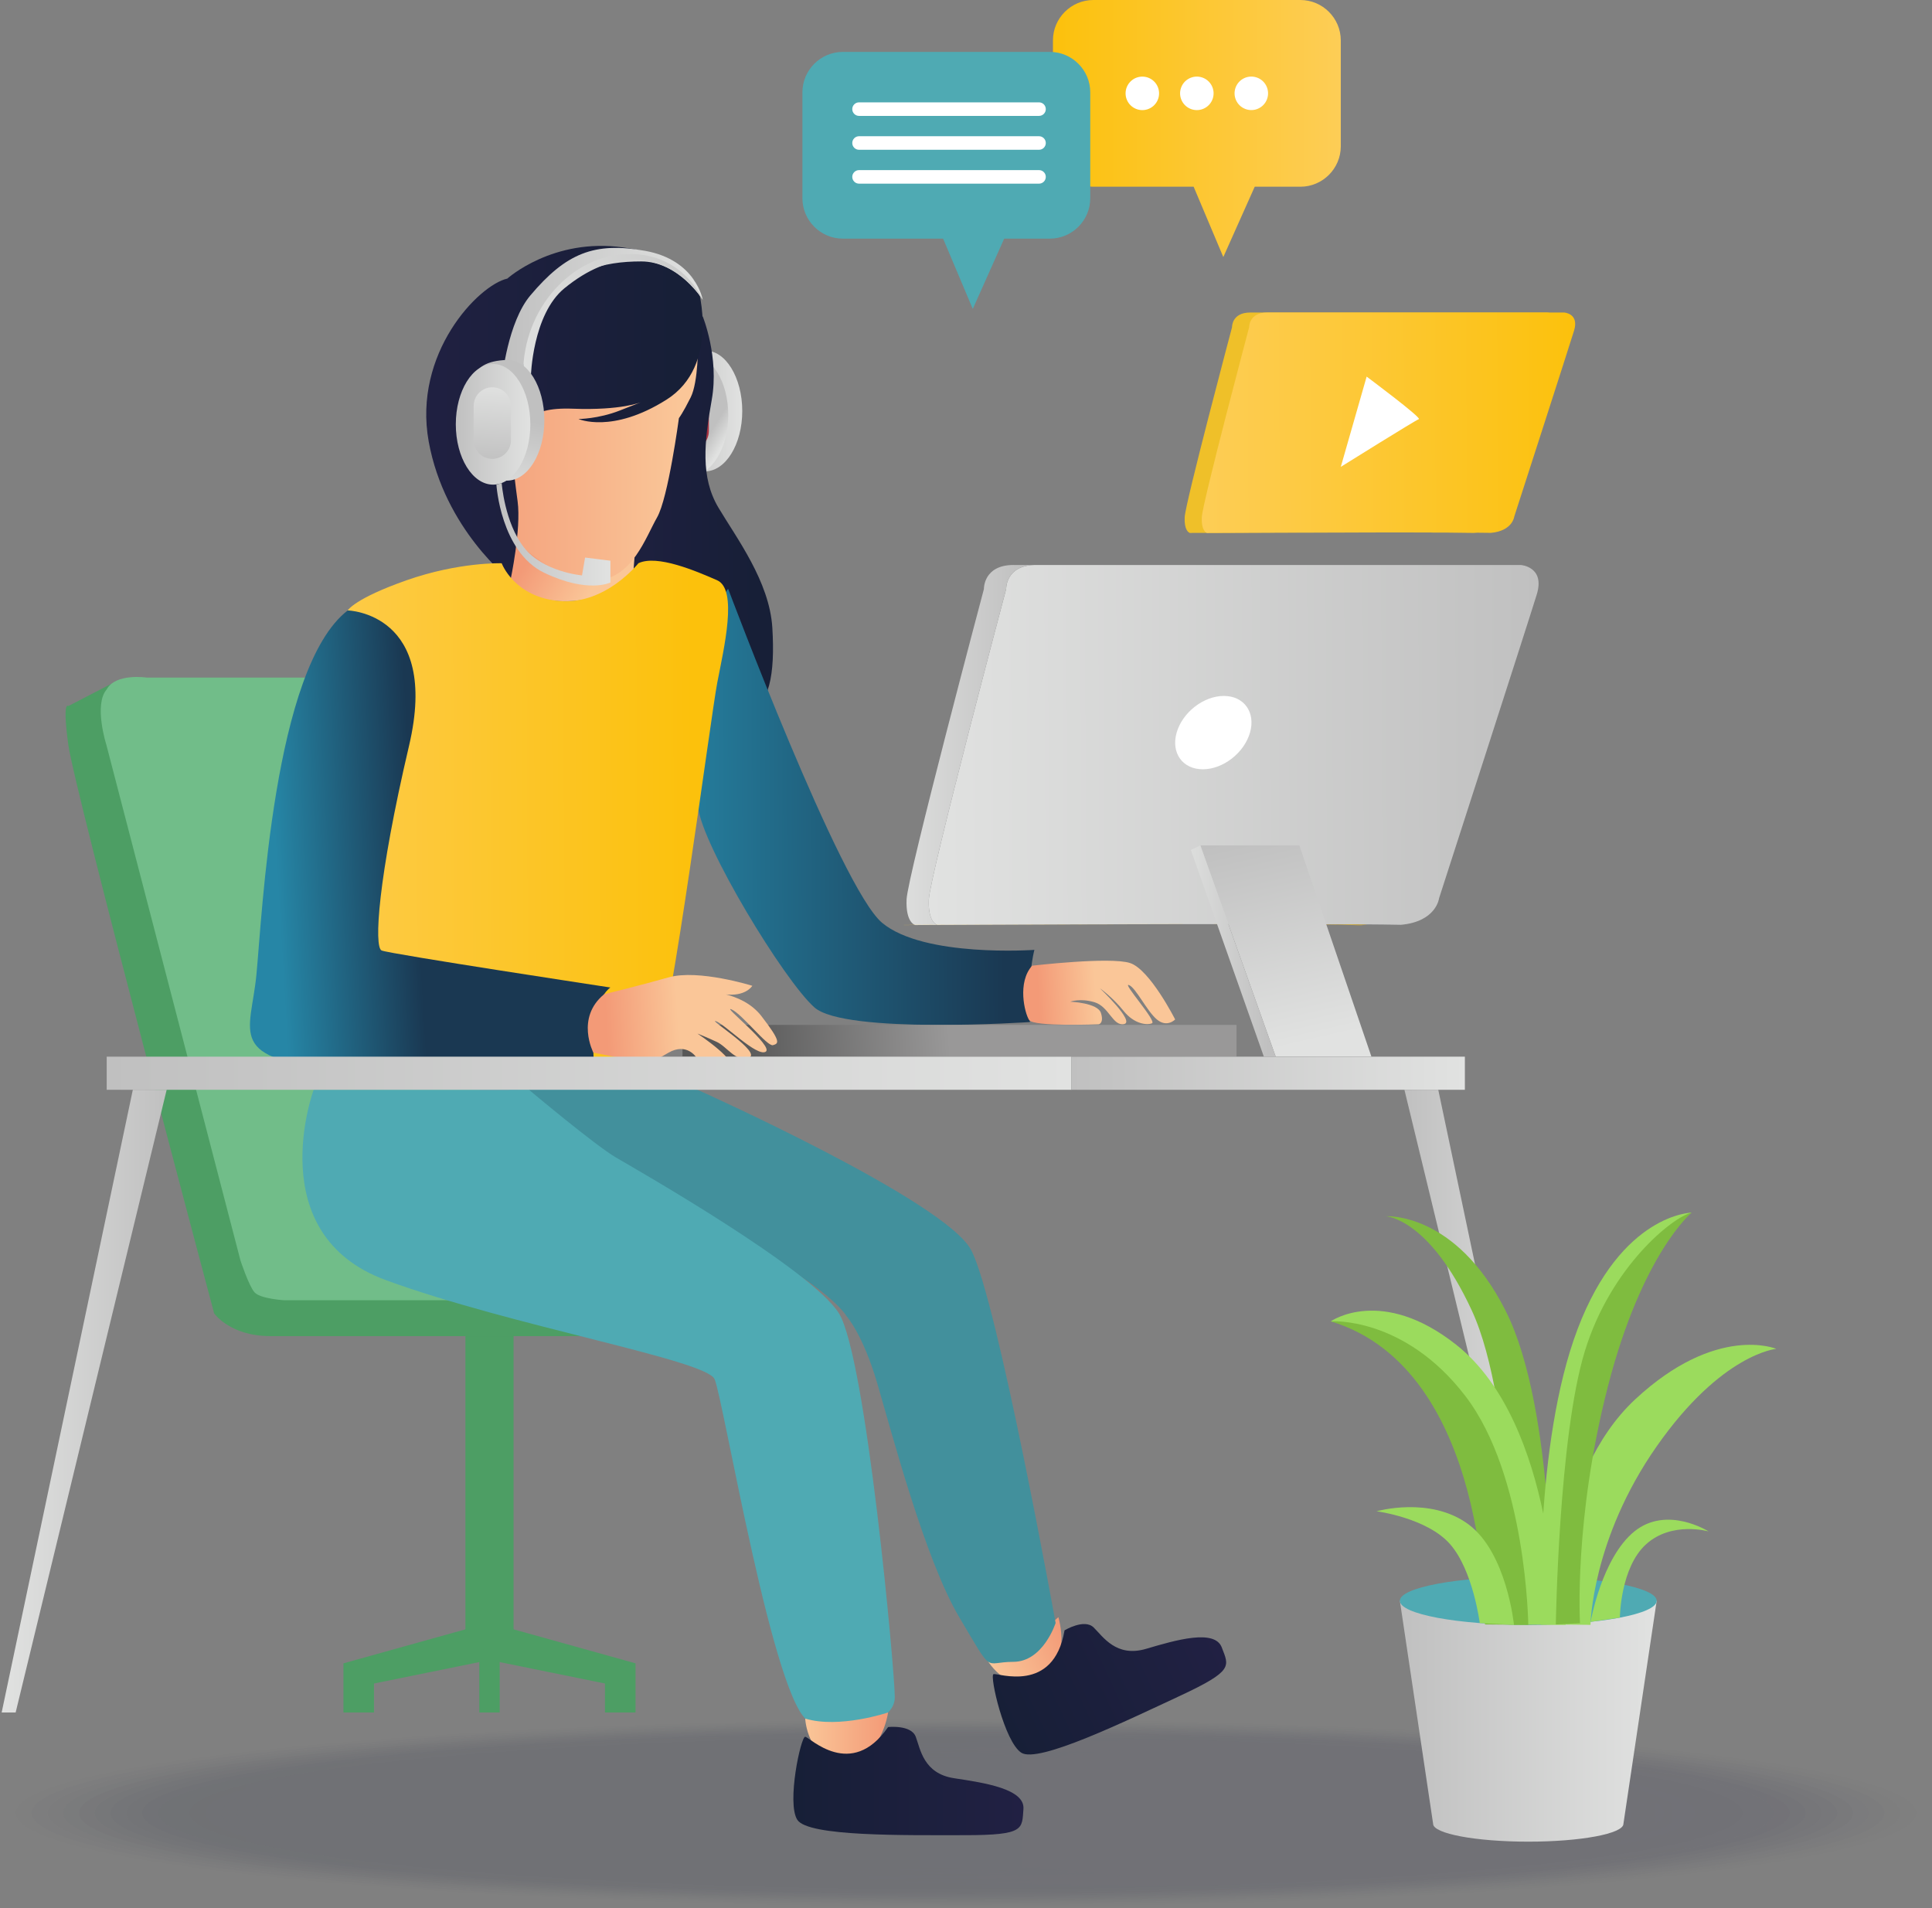 <svg xmlns="http://www.w3.org/2000/svg" xmlns:xlink="http://www.w3.org/1999/xlink" id="uuid-76a2d041-48ef-4032-9518-0ab1e15fce4b" width="2242.3" height="2214.59" viewBox="0 0 2242.3 2214.59"><rect x="0" y="0" width="2242.3" height="2214.59" fill="#808080" stroke="none"/><defs><style>.uuid-3a714912-d971-4db4-9acb-1d16ca06b599{fill:url(#uuid-fa21548b-b791-456c-88bc-4f5a8b9b241c);}.uuid-2e96c694-aa0e-4a76-873f-d73d59ccb7e7{fill:url(#uuid-91ffb48f-6c96-4d94-95c0-536c9fba4641);opacity:.69;}.uuid-e06ed31d-bd6a-4752-854e-6766d9e9524d{fill:url(#uuid-cf70331b-f703-436e-86c7-a1544cec4471);}.uuid-b779f398-a944-49a3-a335-95f7f62c52c2{fill:url(#uuid-ec8e7c76-4ae7-4e9c-b7a4-95b499d62b8d);opacity:.31;}.uuid-f7fd2d02-954a-466e-98f1-d89841cb342d{fill:url(#uuid-2eb508ae-9067-4686-9ce9-e8b4632c0eb8);opacity:.46;}.uuid-e22c28d1-125c-4e6f-8c6e-f4e11bcf845e{fill:url(#uuid-c43fe37e-4645-4e01-8471-818377a42586);}.uuid-183dedae-27e8-497e-b312-00c513199ba6{fill:url(#uuid-b00fbe22-8f43-421f-a0ad-22feab945817);}.uuid-18d97c7c-d475-4e47-b7d7-82c68924aaa4{fill:url(#uuid-d1213a07-b816-41eb-bd1a-f2bf1eb95d2e);}.uuid-22be2c2f-64ea-4fe8-a8e1-3bc5f8017f7f{fill:#fff;}.uuid-924590a6-316c-449c-a030-3206052668d6{fill:#efc029;}.uuid-ed1d0136-ebca-485a-8439-309c77e736e4{fill:#71bd89;}.uuid-989f6098-1e45-4789-becd-69e15702d854{fill:#9bdb5d;}.uuid-e95f7eeb-3684-4555-84bf-15efda59579d{fill:#a8313f;}.uuid-7ab76fc6-7271-407c-b580-4b927f31ee2d{fill:#42909c;}.uuid-71f0b8bb-6905-4e1d-9c15-f9f9bacb5359{fill:#7fbc3f;}.uuid-5b855c4a-cf27-4b10-b45a-3a9a05396acd{fill:#4faab3;}.uuid-c5586421-ad74-4b64-abbd-1064af79f627{fill:#4d9e64;}.uuid-8717a21c-fd74-433c-a019-1dd6ba99bdfb{fill:url(#uuid-75aa0990-691e-4850-a5c5-53d76e69cd85);opacity:.19;}.uuid-1f4cb3e4-5625-46ae-b890-b1842f0337cd{fill:url(#uuid-837d6d83-138d-427f-9079-80665681b70f);}.uuid-56659d03-99b0-42fc-80d1-528d0c0bbf13{fill:url(#uuid-0e060de4-df38-4a9f-8589-c6132599d324);}.uuid-4d13de6f-0c6d-4e44-9767-997cc663ff2d{fill:url(#uuid-77cc1d5a-9701-44e0-a541-9aa712fc9f30);opacity:.42;}.uuid-1490a087-d1e5-4cf7-842a-b339c4376b78{fill:url(#uuid-2182581a-4d5c-4964-be60-209ef2198f01);opacity:.12;}.uuid-bc699602-1d94-4e2b-8db9-541f59c42e37{fill:url(#uuid-ba03a7f4-f6b9-4020-bd8a-9e7d1e31b241);}.uuid-623b4c58-0b92-4d4f-bff8-9b176e6ae42e{fill:url(#uuid-73f1b3c5-5207-4ce2-80ca-6aad8137d75b);opacity:.92;}.uuid-a1314efd-82f6-4630-a71d-53ecf0f36ff6{fill:url(#uuid-849a21bd-f22d-47c6-8e4f-9098ff29df26);}.uuid-75d564c9-d1f9-4dcf-b994-d9eb29b65081{fill:url(#uuid-e1bd3db2-799f-4bc7-815a-ae1438a9dd65);opacity:.23;}.uuid-a200d427-e1e0-4559-9e2f-9c245db95dcd{fill:url(#uuid-1f5aea4d-17e1-4199-9e0f-fc17e15079c3);opacity:.08;}.uuid-133dd470-e4f2-4abf-83d9-c95d3c5d088e{fill:url(#uuid-dfd96013-81fa-4a03-8c0b-0daa76710120);}.uuid-ae4957c9-3419-4b26-bdb7-ef48a26d4ad3{fill:url(#uuid-81227b05-f410-420f-8b71-69602d039c7d);}.uuid-84c6a4f2-03ed-4a7f-b8f7-edf715296f7c{fill:url(#uuid-1147ca3f-5c32-4d03-9e38-3cae6480e136);opacity:.73;}.uuid-49f06401-f94b-4da1-9315-e09928d10018{fill:url(#uuid-4e3740c9-b632-48af-bb09-e3fc7fa09045);opacity:.88;}.uuid-a0617e98-67fe-49bf-a555-3560158b6893{fill:url(#uuid-1daf12b6-7546-498a-9436-e90bc8c92457);}.uuid-5bde5e44-ec3c-4073-86ed-03a9ca771b99{fill:url(#uuid-62ee1c0d-bc6c-47e9-8e4a-3f64d377aa58);}.uuid-d251388d-173a-497d-8885-4cc40233dc1c{fill:url(#uuid-53ed2c15-0ff0-42f7-960f-867fe14d30e6);}.uuid-14b3a228-7bc5-4695-b6d6-1105a4df6485{fill:url(#uuid-806e5c9c-c561-4f1b-871a-8252c534ec8f);opacity:.81;}.uuid-abc9798a-c35b-4a8d-b491-c05fb34e8dd4{fill:url(#uuid-7319fec3-c6f6-4aa4-a3cd-742c54232efd);}.uuid-f1bd954f-4fe1-4dd8-aead-a22478fd64a8{fill:url(#uuid-2cc12a67-d190-415c-be7e-003834a39d5e);opacity:.38;}.uuid-58db4609-e5a8-414f-850e-59d92430b11e{fill:url(#uuid-589fb052-8e5e-477b-9d1b-4d56ae87adec);}.uuid-725de374-ac21-4cda-baa0-6e641bb8ad71{fill:url(#uuid-36bd3f65-6931-4b7b-878e-2d342dd129a3);}.uuid-b71f9229-8088-4473-a3d7-949e6c17d4f7{fill:url(#uuid-31c7a52f-d866-4cdf-9f04-d228e97860e1);opacity:.5;}.uuid-961afe0a-fdd1-431a-8c13-ddcd5235f738{fill:url(#uuid-e9fa154d-37e0-41f7-8ea3-a92e47ba054d);}.uuid-c781318d-e305-4595-a734-0af2e72c385f{fill:url(#uuid-2c1027eb-7e73-441b-9456-d0497121c4a0);}.uuid-121d01bf-1061-45cd-a315-cd711954d700{fill:url(#uuid-a4d5aeed-ae46-490c-ade1-4d2b9e1a455a);opacity:.04;}.uuid-ca30e87a-e580-4724-be53-28fed2712116{fill:url(#uuid-aca75ca5-a61a-4d0a-b77f-d390da78e51a);opacity:0;}.uuid-013806c6-a2b6-46ff-81d8-c710968ecdb6{fill:url(#uuid-518d1193-d917-4138-ae58-749b54b2294d);}.uuid-5aca1d38-4371-4bc1-b405-4951d04d0915{opacity:.16;}.uuid-d6ccdf08-dd23-4ef9-bf50-862119305b58{fill:url(#uuid-b097281b-400b-4955-a879-0ffaddafb861);opacity:.27;}.uuid-971eb4eb-13c6-47da-95b4-f8261e8f5cec{fill:url(#uuid-3ecc6016-68dc-4466-9d0b-522a2b9b1b86);}.uuid-8f8c8e09-c4c3-444e-bc67-5332729916df{fill:url(#uuid-9f383588-e2fa-45d1-9cdc-5b2d99684a36);}.uuid-58b259d3-7b9e-4f8e-9e9d-84496a738263{fill:url(#uuid-bb44e8cc-eba1-47d5-96a1-0ef6d7cfd697);opacity:.54;}.uuid-b510fddb-f59b-4dc5-8b7e-95ec0eda1201{fill:url(#uuid-80587944-f070-4f40-890a-83c2004c8a25);}.uuid-f6ca4765-93fe-4bae-9249-29ed528f2329{fill:url(#uuid-6aa1d954-b85e-4754-ab84-ba8f8f61d149);}.uuid-516d0ab0-0f07-4fa4-83d6-7019cdb0516e{fill:url(#uuid-047b8676-f4c6-49ce-8945-38941fef6c6d);opacity:.77;}.uuid-0c0f49c9-eaf5-4224-a81c-6f0b11c165ef{fill:url(#uuid-17df52f4-d93a-4b50-94a3-e3cc4c3fd998);opacity:.35;}.uuid-a17eee5b-f4ae-45ce-8bc8-ae899e448b18{fill:url(#uuid-9b1e8198-325c-4dfa-bc52-939f466c30cb);}.uuid-a59b52fc-022f-4d2a-9cd1-2ea36417426d{fill:url(#uuid-b140b33f-3f85-46fe-8fdf-73a0ab45b2a4);opacity:.15;}.uuid-8c294c5f-3264-4653-b146-5f9fe9f27101{fill:url(#uuid-c47a126b-cc5f-472b-a7c5-4ddc8b713c41);opacity:.85;}.uuid-7c2b7349-5e38-4ee2-99e5-757c4c31757f{fill:url(#uuid-48fe7cc6-8b29-4abd-a2ec-f040d6df7b62);}.uuid-b05a31a0-96f0-4449-9093-6113e7ba6ecd{fill:url(#uuid-3543c94c-2d83-4e24-82e8-a0759662d9b7);}.uuid-a7b5e9a5-a47b-49f3-a20f-82b3c6efb013{fill:url(#uuid-a5a2d586-038e-4add-844f-343e407425ba);opacity:.58;}.uuid-51389e4b-7435-42bb-826f-3f448a1184c8{fill:url(#uuid-b2b36292-60c9-4f48-9fc4-5a0845db8ab3);}.uuid-1b5cc282-799b-470a-b2d8-5e3a32cdda3d{fill:url(#uuid-49561c58-28a1-4a5b-88fa-5256c8ec25d1);}.uuid-cd8a4256-1ab3-4576-8e90-3b9a59324726{fill:url(#uuid-602cab60-f4f5-4053-ae75-305f5e81900c);opacity:.96;}.uuid-a7c737fe-fd0d-449e-8416-810fede71ff2{fill:url(#uuid-19933916-4b3b-4824-8459-57dfb620a2da);opacity:.65;}.uuid-cad717f6-a6ef-46c0-9d8a-0dc1a274828a{fill:url(#uuid-130feed2-7fb5-43dd-b939-3397151f194e);}.uuid-07f39870-da6b-413b-b961-e908642907ba{fill:url(#uuid-df62ea87-c095-471b-a779-6bd26e0d5939);}.uuid-ab6b1cb2-fca1-444d-892d-f7da012a77ef{fill:url(#uuid-1b855fdc-9124-4c33-952f-65706b61b831);}.uuid-0a2aba3f-2e08-4e3a-b4d2-66eab9d0b400{fill:url(#uuid-36c98a09-2d5a-4eae-b8cc-70fbb28a536a);opacity:.62;}.uuid-c6e2e67e-7805-4ed2-a91b-079a6c31c887{fill:url(#uuid-25b433d5-4ac7-4995-b6e8-9e895b52f672);}.uuid-fc26c85b-760e-471c-ab08-8d93a7b172ac{fill:url(#uuid-7cc26fe7-8802-49a3-a569-a37b7790071e);}.uuid-fd4e52af-b29b-4870-ab64-ce8839ccdab8{fill:url(#uuid-b87bb99d-c7fe-4c31-9c73-62a2c59f7cf5);}.uuid-888617d2-44c0-4066-a572-be3b0d2e614a{fill:url(#uuid-57f8345a-369b-4e84-a6b7-aea3009ad5d8);}</style><linearGradient id="uuid-aca75ca5-a61a-4d0a-b77f-d390da78e51a" x1="0" y1="2104.2" x2="2242.3" y2="2104.2" gradientUnits="userSpaceOnUse"><stop offset="0" stop-color="#171f37"></stop><stop offset="1" stop-color="#212043"></stop></linearGradient><linearGradient id="uuid-a4d5aeed-ae46-490c-ade1-4d2b9e1a455a" x1="18.32" y1="2104.2" x2="2223.98" y2="2104.2" xlink:href="#uuid-aca75ca5-a61a-4d0a-b77f-d390da78e51a"></linearGradient><linearGradient id="uuid-1f5aea4d-17e1-4199-9e0f-fc17e15079c3" x1="36.63" y1="2104.2" x2="2205.66" y2="2104.2" xlink:href="#uuid-aca75ca5-a61a-4d0a-b77f-d390da78e51a"></linearGradient><linearGradient id="uuid-2182581a-4d5c-4964-be60-209ef2198f01" x1="54.95" x2="2187.35" xlink:href="#uuid-aca75ca5-a61a-4d0a-b77f-d390da78e51a"></linearGradient><linearGradient id="uuid-b140b33f-3f85-46fe-8fdf-73a0ab45b2a4" x1="73.26" y1="2104.2" x2="2169.03" y2="2104.2" xlink:href="#uuid-aca75ca5-a61a-4d0a-b77f-d390da78e51a"></linearGradient><linearGradient id="uuid-75aa0990-691e-4850-a5c5-53d76e69cd85" x1="91.58" y1="2104.2" x2="2150.72" y2="2104.2" xlink:href="#uuid-aca75ca5-a61a-4d0a-b77f-d390da78e51a"></linearGradient><linearGradient id="uuid-e1bd3db2-799f-4bc7-815a-ae1438a9dd65" x1="109.89" y1="2104.2" x2="2132.4" y2="2104.2" xlink:href="#uuid-aca75ca5-a61a-4d0a-b77f-d390da78e51a"></linearGradient><linearGradient id="uuid-b097281b-400b-4955-a879-0ffaddafb861" x1="128.21" x2="2114.09" xlink:href="#uuid-aca75ca5-a61a-4d0a-b77f-d390da78e51a"></linearGradient><linearGradient id="uuid-ec8e7c76-4ae7-4e9c-b7a4-95b499d62b8d" x1="146.52" y1="2104.2" x2="2095.77" y2="2104.2" xlink:href="#uuid-aca75ca5-a61a-4d0a-b77f-d390da78e51a"></linearGradient><linearGradient id="uuid-17df52f4-d93a-4b50-94a3-e3cc4c3fd998" x1="164.84" y1="2104.2" x2="2077.46" y2="2104.2" xlink:href="#uuid-aca75ca5-a61a-4d0a-b77f-d390da78e51a"></linearGradient><linearGradient id="uuid-2cc12a67-d190-415c-be7e-003834a39d5e" x1="183.15" x2="2059.14" xlink:href="#uuid-aca75ca5-a61a-4d0a-b77f-d390da78e51a"></linearGradient><linearGradient id="uuid-77cc1d5a-9701-44e0-a541-9aa712fc9f30" x1="201.47" y1="2104.2" x2="2040.83" y2="2104.2" xlink:href="#uuid-aca75ca5-a61a-4d0a-b77f-d390da78e51a"></linearGradient><linearGradient id="uuid-2eb508ae-9067-4686-9ce9-e8b4632c0eb8" x1="219.78" y1="2104.2" x2="2022.51" y2="2104.2" xlink:href="#uuid-aca75ca5-a61a-4d0a-b77f-d390da78e51a"></linearGradient><linearGradient id="uuid-31c7a52f-d866-4cdf-9f04-d228e97860e1" x1="238.1" y1="2104.2" x2="2004.2" y2="2104.2" xlink:href="#uuid-aca75ca5-a61a-4d0a-b77f-d390da78e51a"></linearGradient><linearGradient id="uuid-bb44e8cc-eba1-47d5-96a1-0ef6d7cfd697" x1="256.41" y1="2104.2" x2="1985.88" y2="2104.2" xlink:href="#uuid-aca75ca5-a61a-4d0a-b77f-d390da78e51a"></linearGradient><linearGradient id="uuid-a5a2d586-038e-4add-844f-343e407425ba" x1="274.73" y1="2104.2" x2="1967.57" y2="2104.2" xlink:href="#uuid-aca75ca5-a61a-4d0a-b77f-d390da78e51a"></linearGradient><linearGradient id="uuid-36c98a09-2d5a-4eae-b8cc-70fbb28a536a" x1="293.05" y1="2104.2" x2="1949.25" y2="2104.2" xlink:href="#uuid-aca75ca5-a61a-4d0a-b77f-d390da78e51a"></linearGradient><linearGradient id="uuid-19933916-4b3b-4824-8459-57dfb620a2da" x1="311.36" y1="2104.2" x2="1930.94" y2="2104.2" xlink:href="#uuid-aca75ca5-a61a-4d0a-b77f-d390da78e51a"></linearGradient><linearGradient id="uuid-91ffb48f-6c96-4d94-95c0-536c9fba4641" x1="329.68" x2="1912.62" xlink:href="#uuid-aca75ca5-a61a-4d0a-b77f-d390da78e51a"></linearGradient><linearGradient id="uuid-1147ca3f-5c32-4d03-9e38-3cae6480e136" x1="347.99" y1="2104.2" x2="1894.3" y2="2104.2" xlink:href="#uuid-aca75ca5-a61a-4d0a-b77f-d390da78e51a"></linearGradient><linearGradient id="uuid-047b8676-f4c6-49ce-8945-38941fef6c6d" x1="366.31" y1="2104.2" x2="1875.99" y2="2104.2" xlink:href="#uuid-aca75ca5-a61a-4d0a-b77f-d390da78e51a"></linearGradient><linearGradient id="uuid-806e5c9c-c561-4f1b-871a-8252c534ec8f" x1="384.62" y1="2104.2" x2="1857.67" y2="2104.2" xlink:href="#uuid-aca75ca5-a61a-4d0a-b77f-d390da78e51a"></linearGradient><linearGradient id="uuid-c47a126b-cc5f-472b-a7c5-4ddc8b713c41" x1="402.94" x2="1839.36" xlink:href="#uuid-aca75ca5-a61a-4d0a-b77f-d390da78e51a"></linearGradient><linearGradient id="uuid-4e3740c9-b632-48af-bb09-e3fc7fa09045" x1="421.25" y1="2104.2" x2="1821.04" y2="2104.2" xlink:href="#uuid-aca75ca5-a61a-4d0a-b77f-d390da78e51a"></linearGradient><linearGradient id="uuid-73f1b3c5-5207-4ce2-80ca-6aad8137d75b" x1="439.57" y1="2104.2" x2="1802.73" y2="2104.2" xlink:href="#uuid-aca75ca5-a61a-4d0a-b77f-d390da78e51a"></linearGradient><linearGradient id="uuid-602cab60-f4f5-4053-ae75-305f5e81900c" x1="457.88" x2="1784.41" xlink:href="#uuid-aca75ca5-a61a-4d0a-b77f-d390da78e51a"></linearGradient><linearGradient id="uuid-e9fa154d-37e0-41f7-8ea3-a92e47ba054d" x1="476.2" x2="1766.1" xlink:href="#uuid-aca75ca5-a61a-4d0a-b77f-d390da78e51a"></linearGradient><linearGradient id="uuid-dfd96013-81fa-4a03-8c0b-0daa76710120" x1="1222.07" y1="149.16" x2="1556.13" y2="149.16" gradientUnits="userSpaceOnUse"><stop offset="0" stop-color="#fcc10c"></stop><stop offset="1" stop-color="#fdcd56"></stop></linearGradient><linearGradient id="uuid-57f8345a-369b-4e84-a6b7-aea3009ad5d8" x1="774.83" y1="477.06" x2="861.47" y2="477.06" gradientUnits="userSpaceOnUse"><stop offset="0" stop-color="silver"></stop><stop offset="1" stop-color="#e1e2e1"></stop></linearGradient><linearGradient id="uuid-b87bb99d-c7fe-4c31-9c73-62a2c59f7cf5" x1="827.03" y1="497.44" x2="844.16" y2="508.15" xlink:href="#uuid-57f8345a-369b-4e84-a6b7-aea3009ad5d8"></linearGradient><linearGradient id="uuid-589fb052-8e5e-477b-9d1b-4d56ae87adec" x1="406.98" y1="693.5" x2="503.17" y2="693.5" gradientTransform="translate(491.3 1486.36) rotate(-24.98)" gradientUnits="userSpaceOnUse"><stop offset="0" stop-color="#fac698"></stop><stop offset="1" stop-color="#f39a77"></stop></linearGradient><linearGradient id="uuid-9b1e8198-325c-4dfa-bc52-939f466c30cb" x1="393.23" y1="744.88" x2="660.29" y2="744.88" gradientTransform="translate(491.3 1486.36) rotate(-24.98)" xlink:href="#uuid-aca75ca5-a61a-4d0a-b77f-d390da78e51a"></linearGradient><linearGradient id="uuid-849a21bd-f22d-47c6-8e4f-9098ff29df26" x1="1786.5" y1="863" x2="1077.16" y2="865.97" xlink:href="#uuid-57f8345a-369b-4e84-a6b7-aea3009ad5d8"></linearGradient><linearGradient id="uuid-130feed2-7fb5-43dd-b939-3397151f194e" x1="1828.68" y1="489.63" x2="1394.31" y2="491.45" xlink:href="#uuid-dfd96013-81fa-4a03-8c0b-0daa76710120"></linearGradient><linearGradient id="uuid-cf70331b-f703-436e-86c7-a1544cec4471" x1="1189.63" y1="864.41" x2="1029.38" y2="865.08" xlink:href="#uuid-57f8345a-369b-4e84-a6b7-aea3009ad5d8"></linearGradient><linearGradient id="uuid-1daf12b6-7546-498a-9436-e90bc8c92457" x1="878.2" y1="597.39" x2="659.96" y2="598.3" xlink:href="#uuid-aca75ca5-a61a-4d0a-b77f-d390da78e51a"></linearGradient><linearGradient id="uuid-53ed2c15-0ff0-42f7-960f-867fe14d30e6" x1="1165.23" y1="935.78" x2="753.13" y2="937.5" gradientUnits="userSpaceOnUse"><stop offset="0" stop-color="#1a3852"></stop><stop offset="1" stop-color="#2686a6"></stop></linearGradient><linearGradient id="uuid-48fe7cc6-8b29-4abd-a2ec-f040d6df7b62" x1="1271.82" y1="1153.69" x2="1205.08" y2="1157.62" gradientTransform="matrix(1, 0, 0, 1, 0, 0)" xlink:href="#uuid-589fb052-8e5e-477b-9d1b-4d56ae87adec"></linearGradient><linearGradient id="uuid-b2b36292-60c9-4f48-9fc4-5a0845db8ab3" x1="1102.5" y1="1208.52" x2="855.94" y2="1223.02" gradientUnits="userSpaceOnUse"><stop offset="0" stop-color="#999898"></stop><stop offset="1" stop-color="#575757"></stop></linearGradient><linearGradient id="uuid-62ee1c0d-bc6c-47e9-8e4a-3f64d377aa58" x1="705.01" y1="655.83" x2="636.59" y2="612.54" gradientTransform="matrix(1, 0, 0, 1, 0, 0)" xlink:href="#uuid-589fb052-8e5e-477b-9d1b-4d56ae87adec"></linearGradient><linearGradient id="uuid-7cc26fe7-8802-49a3-a569-a37b7790071e" x1="788.8" y1="522.8" x2="529.13" y2="523.88" gradientTransform="matrix(1, 0, 0, 1, 0, 0)" xlink:href="#uuid-589fb052-8e5e-477b-9d1b-4d56ae87adec"></linearGradient><linearGradient id="uuid-7319fec3-c6f6-4aa4-a3cd-742c54232efd" x1="787.53" y1="478.81" x2="448.2" y2="480.23" xlink:href="#uuid-aca75ca5-a61a-4d0a-b77f-d390da78e51a"></linearGradient><linearGradient id="uuid-1b855fdc-9124-4c33-952f-65706b61b831" x1="803.24" y1="951.96" x2="292.9" y2="954.09" xlink:href="#uuid-dfd96013-81fa-4a03-8c0b-0daa76710120"></linearGradient><linearGradient id="uuid-b00fbe22-8f43-421f-a0ad-22feab945817" x1="480.69" y1="976.79" x2="319.8" y2="986.25" xlink:href="#uuid-53ed2c15-0ff0-42f7-960f-867fe14d30e6"></linearGradient><linearGradient id="uuid-49561c58-28a1-4a5b-88fa-5256c8ec25d1" x1="787.62" y1="1190.33" x2="703.94" y2="1195.25" gradientTransform="matrix(1, 0, 0, 1, 0, 0)" xlink:href="#uuid-589fb052-8e5e-477b-9d1b-4d56ae87adec"></linearGradient><linearGradient id="uuid-837d6d83-138d-427f-9079-80665681b70f" x1="1386.12" y1="1072.41" x2="995.53" y2="1074.04" xlink:href="#uuid-dfd96013-81fa-4a03-8c0b-0daa76710120"></linearGradient><linearGradient id="uuid-518d1193-d917-4138-ae58-749b54b2294d" x1="1576.24" y1="1072.97" x2="1444.34" y2="1073.52" xlink:href="#uuid-dfd96013-81fa-4a03-8c0b-0daa76710120"></linearGradient><linearGradient id="uuid-9f383588-e2fa-45d1-9cdc-5b2d99684a36" x1="1461.44" y1="968.22" x2="1516.76" y2="1210.5" xlink:href="#uuid-57f8345a-369b-4e84-a6b7-aea3009ad5d8"></linearGradient><linearGradient id="uuid-ba03a7f4-f6b9-4020-bd8a-9e7d1e31b241" x1="1471.37" y1="1103.54" x2="1368.53" y2="1103.97" xlink:href="#uuid-57f8345a-369b-4e84-a6b7-aea3009ad5d8"></linearGradient><linearGradient id="uuid-fa21548b-b791-456c-88bc-4f5a8b9b241c" x1="123.84" y1="1245.64" x2="1243.48" y2="1245.64" xlink:href="#uuid-57f8345a-369b-4e84-a6b7-aea3009ad5d8"></linearGradient><linearGradient id="uuid-3543c94c-2d83-4e24-82e8-a0759662d9b7" x1="1243.48" y1="1245.64" x2="1700.15" y2="1245.64" xlink:href="#uuid-57f8345a-369b-4e84-a6b7-aea3009ad5d8"></linearGradient><linearGradient id="uuid-25b433d5-4ac7-4995-b6e8-9e895b52f672" x1="934.54" y1="2015.75" x2="1030.73" y2="2015.75" gradientTransform="matrix(1, 0, 0, 1, 0, 0)" xlink:href="#uuid-589fb052-8e5e-477b-9d1b-4d56ae87adec"></linearGradient><linearGradient id="uuid-80587944-f070-4f40-890a-83c2004c8a25" x1="920.8" y1="2067.12" x2="1187.86" y2="2067.12" xlink:href="#uuid-aca75ca5-a61a-4d0a-b77f-d390da78e51a"></linearGradient><linearGradient id="uuid-d1213a07-b816-41eb-bd1a-f2bf1eb95d2e" x1="582.81" y1="363.25" x2="815.58" y2="363.25" xlink:href="#uuid-57f8345a-369b-4e84-a6b7-aea3009ad5d8"></linearGradient><linearGradient id="uuid-df62ea87-c095-471b-a779-6bd26e0d5939" x1="914.6" y1="293.11" x2="575.45" y2="392.42" xlink:href="#uuid-57f8345a-369b-4e84-a6b7-aea3009ad5d8"></linearGradient><linearGradient id="uuid-0e060de4-df38-4a9f-8589-c6132599d324" x1="587.07" y1="484.2" x2="569.76" y2="578.26" xlink:href="#uuid-57f8345a-369b-4e84-a6b7-aea3009ad5d8"></linearGradient><linearGradient id="uuid-6aa1d954-b85e-4754-ab84-ba8f8f61d149" x1="529.01" y1="492.48" x2="615.51" y2="492.48" xlink:href="#uuid-57f8345a-369b-4e84-a6b7-aea3009ad5d8"></linearGradient><linearGradient id="uuid-81227b05-f410-420f-8b71-69602d039c7d" x1="568.34" y1="538.54" x2="574.36" y2="445.22" xlink:href="#uuid-57f8345a-369b-4e84-a6b7-aea3009ad5d8"></linearGradient><linearGradient id="uuid-3ecc6016-68dc-4466-9d0b-522a2b9b1b86" x1="576.13" y1="620.09" x2="708.43" y2="620.09" xlink:href="#uuid-57f8345a-369b-4e84-a6b7-aea3009ad5d8"></linearGradient><linearGradient id="uuid-36bd3f65-6931-4b7b-878e-2d342dd129a3" x1="1629.99" y1="1626.22" x2="1821.5" y2="1626.22" xlink:href="#uuid-57f8345a-369b-4e84-a6b7-aea3009ad5d8"></linearGradient><linearGradient id="uuid-2c1027eb-7e73-441b-9456-d0497121c4a0" x1="7244.18" y1="1626.22" x2="7435.69" y2="1626.22" gradientTransform="translate(7437.62) rotate(-180) scale(1 -1)" xlink:href="#uuid-57f8345a-369b-4e84-a6b7-aea3009ad5d8"></linearGradient><linearGradient id="uuid-c43fe37e-4645-4e01-8471-818377a42586" x1="1624.69" y1="1997.71" x2="1922.77" y2="1997.71" xlink:href="#uuid-57f8345a-369b-4e84-a6b7-aea3009ad5d8"></linearGradient></defs><g id="uuid-ca04cb2e-0b02-41f1-86a7-deec392d71e4"><g><g class="uuid-5aca1d38-4371-4bc1-b405-4951d04d0915"><ellipse class="uuid-ca30e87a-e580-4724-be53-28fed2712116" cx="1121.15" cy="2104.2" rx="1121.15" ry="110.38"></ellipse><ellipse class="uuid-121d01bf-1061-45cd-a315-cd711954d700" cx="1121.15" cy="2104.2" rx="1102.83" ry="108.58"></ellipse><ellipse class="uuid-a200d427-e1e0-4559-9e2f-9c245db95dcd" cx="1121.15" cy="2104.2" rx="1084.52" ry="106.78"></ellipse><ellipse class="uuid-1490a087-d1e5-4cf7-842a-b339c4376b78" cx="1121.15" cy="2104.2" rx="1066.2" ry="104.97"></ellipse><ellipse class="uuid-a59b52fc-022f-4d2a-9cd1-2ea36417426d" cx="1121.15" cy="2104.2" rx="1047.89" ry="103.17"></ellipse><ellipse class="uuid-8717a21c-fd74-433c-a019-1dd6ba99bdfb" cx="1121.15" cy="2104.2" rx="1029.57" ry="101.37"></ellipse><ellipse class="uuid-75d564c9-d1f9-4dcf-b994-d9eb29b65081" cx="1121.15" cy="2104.2" rx="1011.26" ry="99.56"></ellipse><ellipse class="uuid-d6ccdf08-dd23-4ef9-bf50-862119305b58" cx="1121.15" cy="2104.2" rx="992.94" ry="97.76"></ellipse><ellipse class="uuid-b779f398-a944-49a3-a335-95f7f62c52c2" cx="1121.15" cy="2104.2" rx="974.63" ry="95.96"></ellipse><ellipse class="uuid-0c0f49c9-eaf5-4224-a81c-6f0b11c165ef" cx="1121.15" cy="2104.2" rx="956.31" ry="94.15"></ellipse><ellipse class="uuid-f1bd954f-4fe1-4dd8-aead-a22478fd64a8" cx="1121.15" cy="2104.2" rx="937.99" ry="92.35"></ellipse><ellipse class="uuid-4d13de6f-0c6d-4e44-9767-997cc663ff2d" cx="1121.15" cy="2104.2" rx="919.68" ry="90.55"></ellipse><ellipse class="uuid-f7fd2d02-954a-466e-98f1-d89841cb342d" cx="1121.15" cy="2104.2" rx="901.36" ry="88.74"></ellipse><ellipse class="uuid-b71f9229-8088-4473-a3d7-949e6c17d4f7" cx="1121.15" cy="2104.2" rx="883.05" ry="86.94"></ellipse><ellipse class="uuid-58b259d3-7b9e-4f8e-9e9d-84496a738263" cx="1121.15" cy="2104.2" rx="864.73" ry="85.14"></ellipse><ellipse class="uuid-a7b5e9a5-a47b-49f3-a20f-82b3c6efb013" cx="1121.15" cy="2104.2" rx="846.42" ry="83.33"></ellipse><ellipse class="uuid-0a2aba3f-2e08-4e3a-b4d2-66eab9d0b400" cx="1121.15" cy="2104.2" rx="828.1" ry="81.53"></ellipse><ellipse class="uuid-a7c737fe-fd0d-449e-8416-810fede71ff2" cx="1121.15" cy="2104.2" rx="809.79" ry="79.73"></ellipse><ellipse class="uuid-2e96c694-aa0e-4a76-873f-d73d59ccb7e7" cx="1121.15" cy="2104.2" rx="791.47" ry="77.92"></ellipse><ellipse class="uuid-84c6a4f2-03ed-4a7f-b8f7-edf715296f7c" cx="1121.15" cy="2104.2" rx="773.16" ry="76.12"></ellipse><ellipse class="uuid-516d0ab0-0f07-4fa4-83d6-7019cdb0516e" cx="1121.15" cy="2104.2" rx="754.84" ry="74.32"></ellipse><ellipse class="uuid-14b3a228-7bc5-4695-b6d6-1105a4df6485" cx="1121.15" cy="2104.2" rx="736.53" ry="72.51"></ellipse><ellipse class="uuid-8c294c5f-3264-4653-b146-5f9fe9f27101" cx="1121.15" cy="2104.2" rx="718.21" ry="70.71"></ellipse><ellipse class="uuid-49f06401-f94b-4da1-9315-e09928d10018" cx="1121.15" cy="2104.2" rx="699.9" ry="68.91"></ellipse><ellipse class="uuid-623b4c58-0b92-4d4f-bff8-9b176e6ae42e" cx="1121.15" cy="2104.2" rx="681.58" ry="67.1"></ellipse><ellipse class="uuid-cd8a4256-1ab3-4576-8e90-3b9a59324726" cx="1121.15" cy="2104.2" rx="663.26" ry="65.3"></ellipse><ellipse class="uuid-961afe0a-fdd1-431a-8c13-ddcd5235f738" cx="1121.15" cy="2104.2" rx="644.95" ry="63.5"></ellipse></g><g><g><path class="uuid-133dd470-e4f2-4abf-83d9-c95d3c5d088e" d="M1509.26,0h-240.32c-25.78,0-46.88,21.09-46.88,46.88v122.96c0,25.78,21.09,46.88,46.88,46.88h116.41l34.44,81.61,36.44-81.61h53.02c25.78,0,46.88-21.09,46.88-46.88V46.88c0-25.78-21.09-46.88-46.88-46.88Z"></path><g><circle class="uuid-22be2c2f-64ea-4fe8-a8e1-3bc5f8017f7f" cx="1325.8" cy="108.36" r="19.44"></circle><circle class="uuid-22be2c2f-64ea-4fe8-a8e1-3bc5f8017f7f" cx="1389.1" cy="108.36" r="19.44" transform="translate(861.93 1398.1) rotate(-72.23)"></circle><circle class="uuid-22be2c2f-64ea-4fe8-a8e1-3bc5f8017f7f" cx="1452.4" cy="108.36" r="19.44" transform="translate(1102.74 1522.19) rotate(-80.38)"></circle></g></g><g><path class="uuid-5b855c4a-cf27-4b10-b45a-3a9a05396acd" d="M1218.49,60.25h-240.32c-25.78,0-46.88,21.09-46.88,46.88v122.96c0,25.78,21.09,46.88,46.88,46.88h116.41l34.44,81.61,36.44-81.61h53.02c25.78,0,46.88-21.09,46.88-46.88V107.13c0-25.78-21.09-46.88-46.88-46.88Z"></path><path class="uuid-22be2c2f-64ea-4fe8-a8e1-3bc5f8017f7f" d="M1205.89,134.52h-208.87c-4.33,0-7.87-3.54-7.87-7.87h0c0-4.33,3.54-7.87,7.87-7.87h208.87c4.33,0,7.87,3.54,7.87,7.87h0c0,4.33-3.54,7.87-7.87,7.87Z"></path><path class="uuid-22be2c2f-64ea-4fe8-a8e1-3bc5f8017f7f" d="M1205.89,173.84h-208.87c-4.33,0-7.87-3.54-7.87-7.87h0c0-4.33,3.54-7.87,7.87-7.87h208.87c4.33,0,7.87,3.54,7.87,7.87h0c0,4.33-3.54,7.87-7.87,7.87Z"></path><path class="uuid-22be2c2f-64ea-4fe8-a8e1-3bc5f8017f7f" d="M1205.89,213.17h-208.87c-4.33,0-7.87-3.54-7.87-7.87h0c0-4.33,3.54-7.87,7.87-7.87h208.87c4.33,0,7.87,3.54,7.87,7.87h0c0,4.33-3.54,7.87-7.87,7.87Z"></path></g></g><g><path class="uuid-924590a6-316c-449c-a030-3206052668d6" d="M1807.04,383.62c-6.09,19.85-69.44,215.93-69.44,215.93,0,0-1.84,16.61-27.08,18.91-13.94-.31-42.17-.45-76.49-.47-8.41-.03-17.36-.03-26.63-.03-80.1-.04-186.91,.42-226.51,.6-1.08-.36-6.64-3.06-5.94-18.23,.77-16.78,54.95-220.51,54.95-220.51,0,0-.53-17.1,21.1-17.1h344.59s17.55,1.08,11.44,20.91Z"></path><rect class="uuid-c5586421-ad74-4b64-abbd-1064af79f627" x="540.17" y="1550.78" width="55.88" height="364.66"></rect><g><path class="uuid-888617d2-44c0-4066-a572-be3b0d2e614a" d="M861.47,477.06c0,38.68-19.37,70.03-43.26,70.03s-43.24-31.36-43.24-70.03-4.89-68.42,43.24-70.02c23.89-.78,43.26,31.35,43.26,70.02Z"></path><path class="uuid-fd4e52af-b29b-4870-ab64-ce8839ccdab8" d="M845.2,481.76c0,38.68-19.37,70.02-43.25,70.02s-43.25-31.35-43.25-70.02,19.37-70.02,43.25-70.02,43.25,31.34,43.25,70.02Z"></path><path class="uuid-e95f7eeb-3684-4555-84bf-15efda59579d" d="M822.72,500.24c0,11.94-9.68,21.63-21.63,21.63h0c-11.95,0-21.63-9.68-21.63-21.63v-39.83c0-11.95,9.68-21.63,21.63-21.63h0c11.94,0,21.63,9.68,21.63,21.63v39.83Z"></path></g><path class="uuid-58db4609-e5a8-414f-850e-59d92430b11e" d="M1144.14,1923.96s22.8,43.75,61.91,25.53c39.11-18.23,22.29-72.57,22.29-72.57,0,0-43.28,41.18-84.2,47.04Z"></path><path class="uuid-a17eee5b-f4ae-45ce-8bc8-ae899e448b18" d="M1235.49,1892.27s22.97-14,33.84-3.36c10.87,10.65,26.17,35.02,60.8,24.79,34.63-10.22,79.73-23.34,87.9-1.56,8.19,21.8,14.45,26.77-48.66,56.17-63.13,29.4-164.33,78.53-183.96,66-19.61-12.53-37.12-89.42-32.35-91.22,4.75-1.79,69.81,23.46,82.44-50.82Z"></path><path class="uuid-c5586421-ad74-4b64-abbd-1064af79f627" d="M129.48,793.52l-50.15,25.95s-7.28-7.78,0,45.23c7.27,53.02,169.18,659.6,169.18,659.6,0,0,18.19,26.47,65.47,26.47h416.59l-126.03-130.97L129.48,793.52Z"></path><path class="uuid-ed1d0136-ebca-485a-8439-309c77e736e4" d="M364.03,786.42H170.25s-36.23-5.43-46.41,13.78c-15.35,17.47-.35,64.44-.35,64.44l155.55,598.13s9.65,29.45,16.3,37.07c6.67,7.61,34.28,9.26,34.28,9.26h325.49L364.03,786.42Z"></path><path class="uuid-a1314efd-82f6-4630-a71d-53ecf0f36ff6" d="M1783.61,689.88c-9.95,32.41-113.39,352.61-113.39,352.61,0,0-3.01,27.13-44.22,30.87-22.77-.5-68.86-.74-124.9-.77-13.73-.04-28.35-.04-43.49-.04-130.8-.07-305.23,.69-369.89,.99-1.76-.59-10.84-4.99-9.7-29.77,1.26-27.4,89.73-360.1,89.73-360.1,0,0-.87-27.93,34.45-27.93h562.72s28.65,1.77,18.68,34.14Z"></path><path class="uuid-cad717f6-a6ef-46c0-9d8a-0dc1a274828a" d="M1826.91,383.62c-6.09,19.85-69.44,215.93-69.44,215.93,0,0-1.84,16.61-27.08,18.91-13.94-.31-42.17-.45-76.49-.47-8.41-.03-17.36-.03-26.63-.03-80.1-.04-186.91,.42-226.51,.6-1.08-.36-6.64-3.06-5.94-18.23,.77-16.78,54.95-220.51,54.95-220.51,0,0-.53-17.1,21.1-17.1h344.59s17.55,1.08,11.44,20.91Z"></path><path class="uuid-e06ed31d-bd6a-4752-854e-6766d9e9524d" d="M1176.38,655.74h25.82c-35.32,0-34.45,27.93-34.45,27.93,0,0-88.47,332.7-89.73,360.1-1.14,24.78,7.94,29.18,9.7,29.77-16.22,.09-25.53,.12-25.53,.12,0,0-11.22-2.48-10-29.9,1.26-27.4,89.74-360.1,89.74-360.1,0,0-.83-27.93,34.45-27.93Z"></path><path class="uuid-a0617e98-67fe-49bf-a555-3560158b6893" d="M815.58,367.17s19.28,47.36,10.5,96.73c-8.8,49.37-13.19,90.01,7.68,125.18,20.88,35.15,59.32,85.69,62.62,139.51,3.29,53.84-3.3,91.19-29.66,98.88-26.37,7.7-151.59-81.3-170.28-142.81-18.69-61.52,6.59-175.66,34.06-220.76,27.47-45.1,85.09-96.73,85.09-96.73Z"></path><path class="uuid-d251388d-173a-497d-8885-4cc40233dc1c" d="M845.21,683.65s130.11,346.81,178.55,387.38c48.44,40.6,176.76,31.43,176.76,31.43,0,0-5.25,19.63-5.25,47.13v36.66s-214.72,14.41-250.07-17.02c-35.35-31.42-130.14-187.7-135.1-232.64-4.98-44.93,24.15-251.48,35.12-252.95Z"></path><path class="uuid-7c2b7349-5e38-4ee2-99e5-757c4c31757f" d="M1197.94,1120.82s90.46-10.59,113.55-3.12c23.08,7.49,52.4,65.51,52.4,65.51,0,0-9.35,9.98-21.21,0-11.86-9.98-24.33-36.81-32.44-39.93-8.12-3.12,32.44,41.94,26.82,44.35-5.61,2.44-20.58,1.19-33.07-14.4-12.47-15.6-27.45-26.21-27.45-26.21,0,0,41.18,38.87,28.08,41.57-13.11,2.72-17.47-20.36-34.32-25.36-16.84-4.99-28.08-.62-28.08-.62,0,0,31.83,1.24,35.56,13.11,3.74,11.83-2.49,13.1-2.49,13.1,0,0-75.74,3.12-80.92-5-5.17-8.1-13.9-43.67,3.56-63.02Z"></path><rect class="uuid-51389e4b-7435-42bb-826f-3f448a1184c8" x="792.08" y="1189.55" width="643.04" height="36.63"></rect><path class="uuid-5bde5e44-ec3c-4073-86ed-03a9ca771b99" d="M597.2,586.7s-5.6,44.85-9.33,56.02c-3.73,11.18-5.6,19.27-5.6,19.27,0,0,21.16,39.83,82.13,35.47,60.98-4.37,70.95-36.71,70.95-36.71l5.6-74.05h-143.74Z"></path><path class="uuid-fc26c85b-760e-471c-ab08-8d93a7b172ac" d="M810.07,398.8s.66,44.22-8.45,62.42c-9.1,18.22-13.66,24.08-13.66,24.08,0,0-12.35,92.58-25.36,115.25-13.02,22.65-28.62,70.14-68.96,72.74-40.32,2.6-78.07-30.57-96.27-45.54-18.21-14.96-55.95-147-13.01-204.91,42.94-57.88,206.19-65.05,225.71-24.05Z"></path><path class="uuid-abc9798a-c35b-4a8d-b491-c05fb34e8dd4" d="M810.09,334.2s26.42,89.92-36.6,129.7c-63.02,39.79-102.12,22.4-102.12,22.4,0,0,22.81,0,47.8-9.77l24.99-9.78s-22.82,9.78-79.31,7.61c-56.49-2.16-51.07,20.64-51.07,20.64,0,0,3.27-28.5-13.03-31.09-16.29-2.58-4.35,85.41,0,118.01,4.34,32.6-8.31,91.53-8.31,91.53,0,0-76.43-58.93-94.9-161.06-18.47-102.14,57.57-181.45,91.25-189.04,0,0,53.04-47.88,134.73-36.11,77.13,11.11,86.58,46.97,86.58,46.97Z"></path><path class="uuid-7ab76fc6-7271-407c-b580-4b927f31ee2d" d="M809.52,1264.86s287.32,128.6,317.63,186.04c30.32,57.44,98.01,432.78,98.01,432.78,0,0-14.36,45.11-49.22,45.11s-22.12,16.4-62.34-51.27c-40.22-67.68-78.91-215.9-95.58-272.45-16.66-56.56-35.38-77.32-35.38-77.32,0,0-24.74-44.04-173.12-109.65-148.39-65.64-234.53-170.62-234.53-170.62l234.53,17.39Z"></path><path class="uuid-ab6b1cb2-fca1-444d-892d-f7da012a77ef" d="M740.94,653.73s-38.05,48.26-91.12,43.9c-53.07-4.35-67.55-43.9-67.55-43.9,0,0-49.41-1.66-110.26,19.71-60.83,21.37-68.44,35.04-68.44,35.04l-39.54,539.95s378.73,22.83,396.99-21.29c18.25-44.1,63.88-395.45,71.48-435.01,7.61-39.53,24.09-108.05-.25-118.7-24.33-10.65-69.8-30.1-91.3-19.71Z"></path><path class="uuid-5b855c4a-cf27-4b10-b45a-3a9a05396acd" d="M364.03,1264.86s-61.81,167.58,83.81,220.91c145.62,53.34,371.23,92.3,381.48,114.86,10.26,22.56,69.74,383.53,110.75,397.9,41.02,14.35,98.45,2.05,98.45-28.73s-33.29-394.66-64.84-445.49c-31.55-50.84-234.08-166.44-258.67-180.8-24.58-14.36-101.05-78.65-101.05-78.65h-249.94Z"></path><path class="uuid-183dedae-27e8-497e-b312-00c513199ba6" d="M403.57,708.48s107.45,2.54,71.19,156.97c-36.25,154.44-40.88,233.67-31.86,237.71,9.04,4.02,265.53,42.97,265.53,42.97,0,0-15.36,9.4-18.42,44.32-3.05,34.92,0,44.96,0,44.96,0,0-160.18,18.16-294.47,6.07-134.31-12.09-104.69-41.38-97.97-109.86,6.72-68.5,19.65-356.6,106.01-423.14Z"></path><path class="uuid-1b5cc282-799b-470a-b2d8-5e3a32cdda3d" d="M701.18,1153.95s40.2-9.78,74.83-19.59c34.62-9.79,97.14,9.79,97.14,9.79,0,0-7.71,13.19-32.72,9.79l-25-3.4s45.21-1.1,68.3,28.79c23.08,29.87,20.13,31.81,13.42,33.72-6.7,1.93-35.56-35.86-48.05-41.48-12.52-5.63,50,43.41,39.42,49.19-10.57,5.76-48.1-32.71-57.72-35.58-9.62-2.9,53.87,36.55,38.48,42.31-15.39,5.77-25.01-12.51-37.52-18.28-12.5-5.76-22.27-9.62-22.27-9.62,0,0,51.99,34.64,35.69,40.39-16.3,5.79-57.67,13.46-57.67,0s23.76-6.72,21.98-10.57c-1.78-3.84-13.2-19.23-33.51-7.68-20.33,11.54-18.5,13.49-52.9,6.72l-34.42-6.75s-20.97-40.29,12.49-67.74Z"></path><path class="uuid-1f4cb3e4-5625-46ae-b890-b1842f0337cd" d="M1418.9,1072.56c-161.03,.04-369.56,1.11-369.56,1.11,0,0-.12-.03-.31-.12,64.66-.3,239.09-1.05,369.87-.99Z"></path><path class="uuid-013806c6-a2b6-46ff-81d8-c710968ecdb6" d="M1587.31,1073.37c-4.69,.41-9.88,.57-15.6,.3-14-.62-55.28-.94-109.32-1.06,56.06,.03,102.15,.26,124.91,.77Z"></path><polygon class="uuid-8f8c8e09-c4c3-444e-bc67-5332729916df" points="1393.12 981.18 1508.03 981.18 1591.62 1226.18 1480.51 1226.18 1393.12 981.18"></polygon><polygon class="uuid-bc699602-1d94-4e2b-8db9-541f59c42e37" points="1393.12 981.18 1382.12 986.47 1466.77 1226.18 1480.51 1226.18 1393.12 981.18"></polygon><path class="uuid-22be2c2f-64ea-4fe8-a8e1-3bc5f8017f7f" d="M1450.76,850.3c-6.74,23.51-31.27,42.57-54.78,42.57s-37.1-19.07-30.35-42.57c6.74-23.52,31.27-42.57,54.78-42.57s37.09,19.05,30.35,42.57Z"></path><rect class="uuid-3a714912-d971-4db4-9acb-1d16ca06b599" x="123.84" y="1226.41" width="1119.64" height="38.44"></rect><rect class="uuid-b05a31a0-96f0-4449-9093-6113e7ba6ecd" x="1243.48" y="1226.41" width="456.67" height="38.44"></rect><path class="uuid-c6e2e67e-7805-4ed2-a91b-079a6c31c887" d="M934.54,1994.66s2.2,49.27,45.34,49.27,50.84-56.36,50.84-56.36c0,0-56.62,19.04-96.18,7.08Z"></path><path class="uuid-b510fddb-f59b-4dc5-8b7e-95ec0eda1201" d="M1030.73,2004.5s26.74-2.98,32.1,11.24c5.37,14.24,8.93,42.8,44.63,48.15,35.72,5.37,82.14,12.5,80.35,35.72-1.79,23.22,1.79,30.36-67.84,30.36s-182.12,1.79-194.62-17.85c-12.49-19.63,4.12-96.74,9.19-96.37,5.07,.4,53.37,50.77,96.18-11.24Z"></path><g><path class="uuid-18d97c7c-d475-4e47-b7d7-82c68924aaa4" d="M582.81,438.78s6.43-64.69,32.71-95.87c41.38-49.12,74.42-62.48,133.51-51.73,59.09,10.74,66.56,56.81,66.56,56.81,0,0-27.4-44.58-71.44-44.58s-88.11,10.66-113.36,57.17c-25.24,46.51-23.58,72.62-23.58,72.62,0,0-13.22-7.3-24.4,5.58Z"></path><path class="uuid-07f39870-da6b-413b-b961-e908642907ba" d="M607.2,433.2l8.92,3.91s1.73-72.1,39-102.56c56.27-46,101.02-34.76,124.34-21.22,23.29,13.55,36.12,34.67,36.12,34.67,0,0-21.96-54.4-86.89-53.19-64.95,1.19-121.5,63.34-121.49,138.4Z"></path><g><path class="uuid-56659d03-99b0-42fc-80d1-528d0c0bbf13" d="M631.79,487.78c0,38.68-19.37,70.03-43.25,70.03s-43.25-31.36-43.25-70.03-4.88-68.42,43.25-70.02c23.88-.78,43.25,31.36,43.25,70.02Z"></path><path class="uuid-f6ca4765-93fe-4bae-9249-29ed528f2329" d="M615.51,492.48c0,38.68-19.36,70.02-43.24,70.02s-43.26-31.34-43.26-70.02,19.37-70.02,43.26-70.02,43.24,31.36,43.24,70.02Z"></path><path class="uuid-ae4957c9-3419-4b26-bdb7-ef48a26d4ad3" d="M593.03,510.94c0,11.94-9.68,21.63-21.62,21.63h0c-11.95,0-21.64-9.68-21.64-21.63v-39.82c0-11.94,9.68-21.63,21.64-21.63h0c11.94,0,21.62,9.68,21.62,21.63v39.82Z"></path></g></g><path class="uuid-971eb4eb-13c6-47da-95b4-f8261e8f5cec" d="M576.13,562.5s4.86,78.13,55.66,102.37c50.79,24.24,76.63,11.23,76.63,11.23v-25.32l-29.38-3.67-3.56,20.71s-44.95-3.76-67.43-32.53c-22.46-28.76-25.79-74.69-25.79-74.69l-6.13,1.9Z"></path><polygon class="uuid-c5586421-ad74-4b64-abbd-1064af79f627" points="579.36 1886.42 578.15 1881.56 568.1 1883.85 558.05 1881.56 556.84 1886.42 398.61 1930.53 398.61 1987.58 434.07 1987.58 434.07 1953.94 568.1 1926.68 702.15 1953.94 702.15 1987.58 737.61 1987.58 737.61 1930.53 579.36 1886.42"></polygon><polygon class="uuid-c5586421-ad74-4b64-abbd-1064af79f627" points="556.26 1917.07 556.26 1987.58 579.94 1987.58 579.94 1905.56 556.26 1917.07"></polygon><polygon class="uuid-725de374-ac21-4cda-baa0-6e641bb8ad71" points="1629.99 1264.86 1805.26 1987.58 1821.5 1987.58 1669.27 1264.86 1629.99 1264.86"></polygon><polygon class="uuid-c781318d-e305-4595-a734-0af2e72c385f" points="193.44 1264.86 18.16 1987.58 1.93 1987.58 154.16 1264.86 193.44 1264.86"></polygon><path class="uuid-22be2c2f-64ea-4fe8-a8e1-3bc5f8017f7f" d="M1586.14,437.11l-30,104.75s86.6-54.06,90.55-55.38c3.96-1.32-60.55-49.37-60.55-49.37Z"></path></g><g><g><path class="uuid-e22c28d1-125c-4e6f-8c6e-f4e11bcf845e" d="M1624.69,1857.93l38.6,258.86c0,11.44,49.44,20.71,110.44,20.71s110.44-9.27,110.44-20.71l38.6-258.86h-298.08Z"></path><ellipse class="uuid-5b855c4a-cf27-4b10-b45a-3a9a05396acd" cx="1773.73" cy="1857.93" rx="149.04" ry="27.94"></ellipse></g><path class="uuid-71f0b8bb-6905-4e1d-9c15-f9f9bacb5359" d="M1757.14,1885.87s1.22-256.37-48.87-364.69c-50.09-108.32-100.18-109.53-100.18-109.53,0,0,80.93-5.91,139.28,109.53,58.35,115.43,53.37,364.23,53.37,364.23l-43.6,.46Z"></path><path class="uuid-989f6098-1e45-4789-becd-69e15702d854" d="M1800.74,1885.41s2.6-173.45,97.12-261.31c94.52-87.86,163.74-58.57,163.74-58.57,0,0-63.34,5.32-138.83,113.15-75.49,107.83-76.82,207.19-76.82,207.19l-45.2-.46Z"></path><path class="uuid-989f6098-1e45-4789-becd-69e15702d854" d="M1805.71,1885.41s0-233.18-115.52-324.57c-86.86-68.71-145.68-27.26-145.68-27.26,0,0,103.08,17.31,149.67,99.84,46.59,82.53,52.53,251.99,52.53,251.99h59Z"></path><path class="uuid-71f0b8bb-6905-4e1d-9c15-f9f9bacb5359" d="M1773.73,1885.87s-1.92-173.04-73.16-265.77c-71.23-92.73-156.06-86.53-156.06-86.53,184.46,55.91,178.96,351.83,178.96,351.83l50.26,.46Z"></path><path class="uuid-989f6098-1e45-4789-becd-69e15702d854" d="M1788.43,1885.8s-8.33-209.1,42.56-343.26c50.89-134.16,132.31-135.09,132.31-135.09,0,0-71.24,30.53-104.55,158.22-33.31,127.68-41.64,320.21-41.64,320.21l-28.68-.07Z"></path><path class="uuid-71f0b8bb-6905-4e1d-9c15-f9f9bacb5359" d="M1963.3,1407.45s-57.47,47.55-97.15,201.7c-39.68,154.15-32.38,274.8-32.38,274.8l-28.06,1.46s3.33-218.02,33.61-316.97c30.28-98.95,102.7-156.37,123.98-160.99Z"></path><path class="uuid-989f6098-1e45-4789-becd-69e15702d854" d="M1757.14,1885.87s-8.27-83.41-52.67-116.54c-44.4-33.13-106.84-15.29-106.84-15.29,0,0,58.61,7.6,85.37,38.2,26.76,30.61,34.42,91.57,34.42,91.57l39.72,2.07Z"></path><path class="uuid-989f6098-1e45-4789-becd-69e15702d854" d="M1846.09,1882.36s12.89-74.21,50.76-104.9c37.87-30.69,86.2,0,86.2,0,0,0-42.44-12.24-72.48,14.78-30.04,27.02-30.54,85.27-30.54,85.27l-33.93,4.85Z"></path></g></g></g></svg>